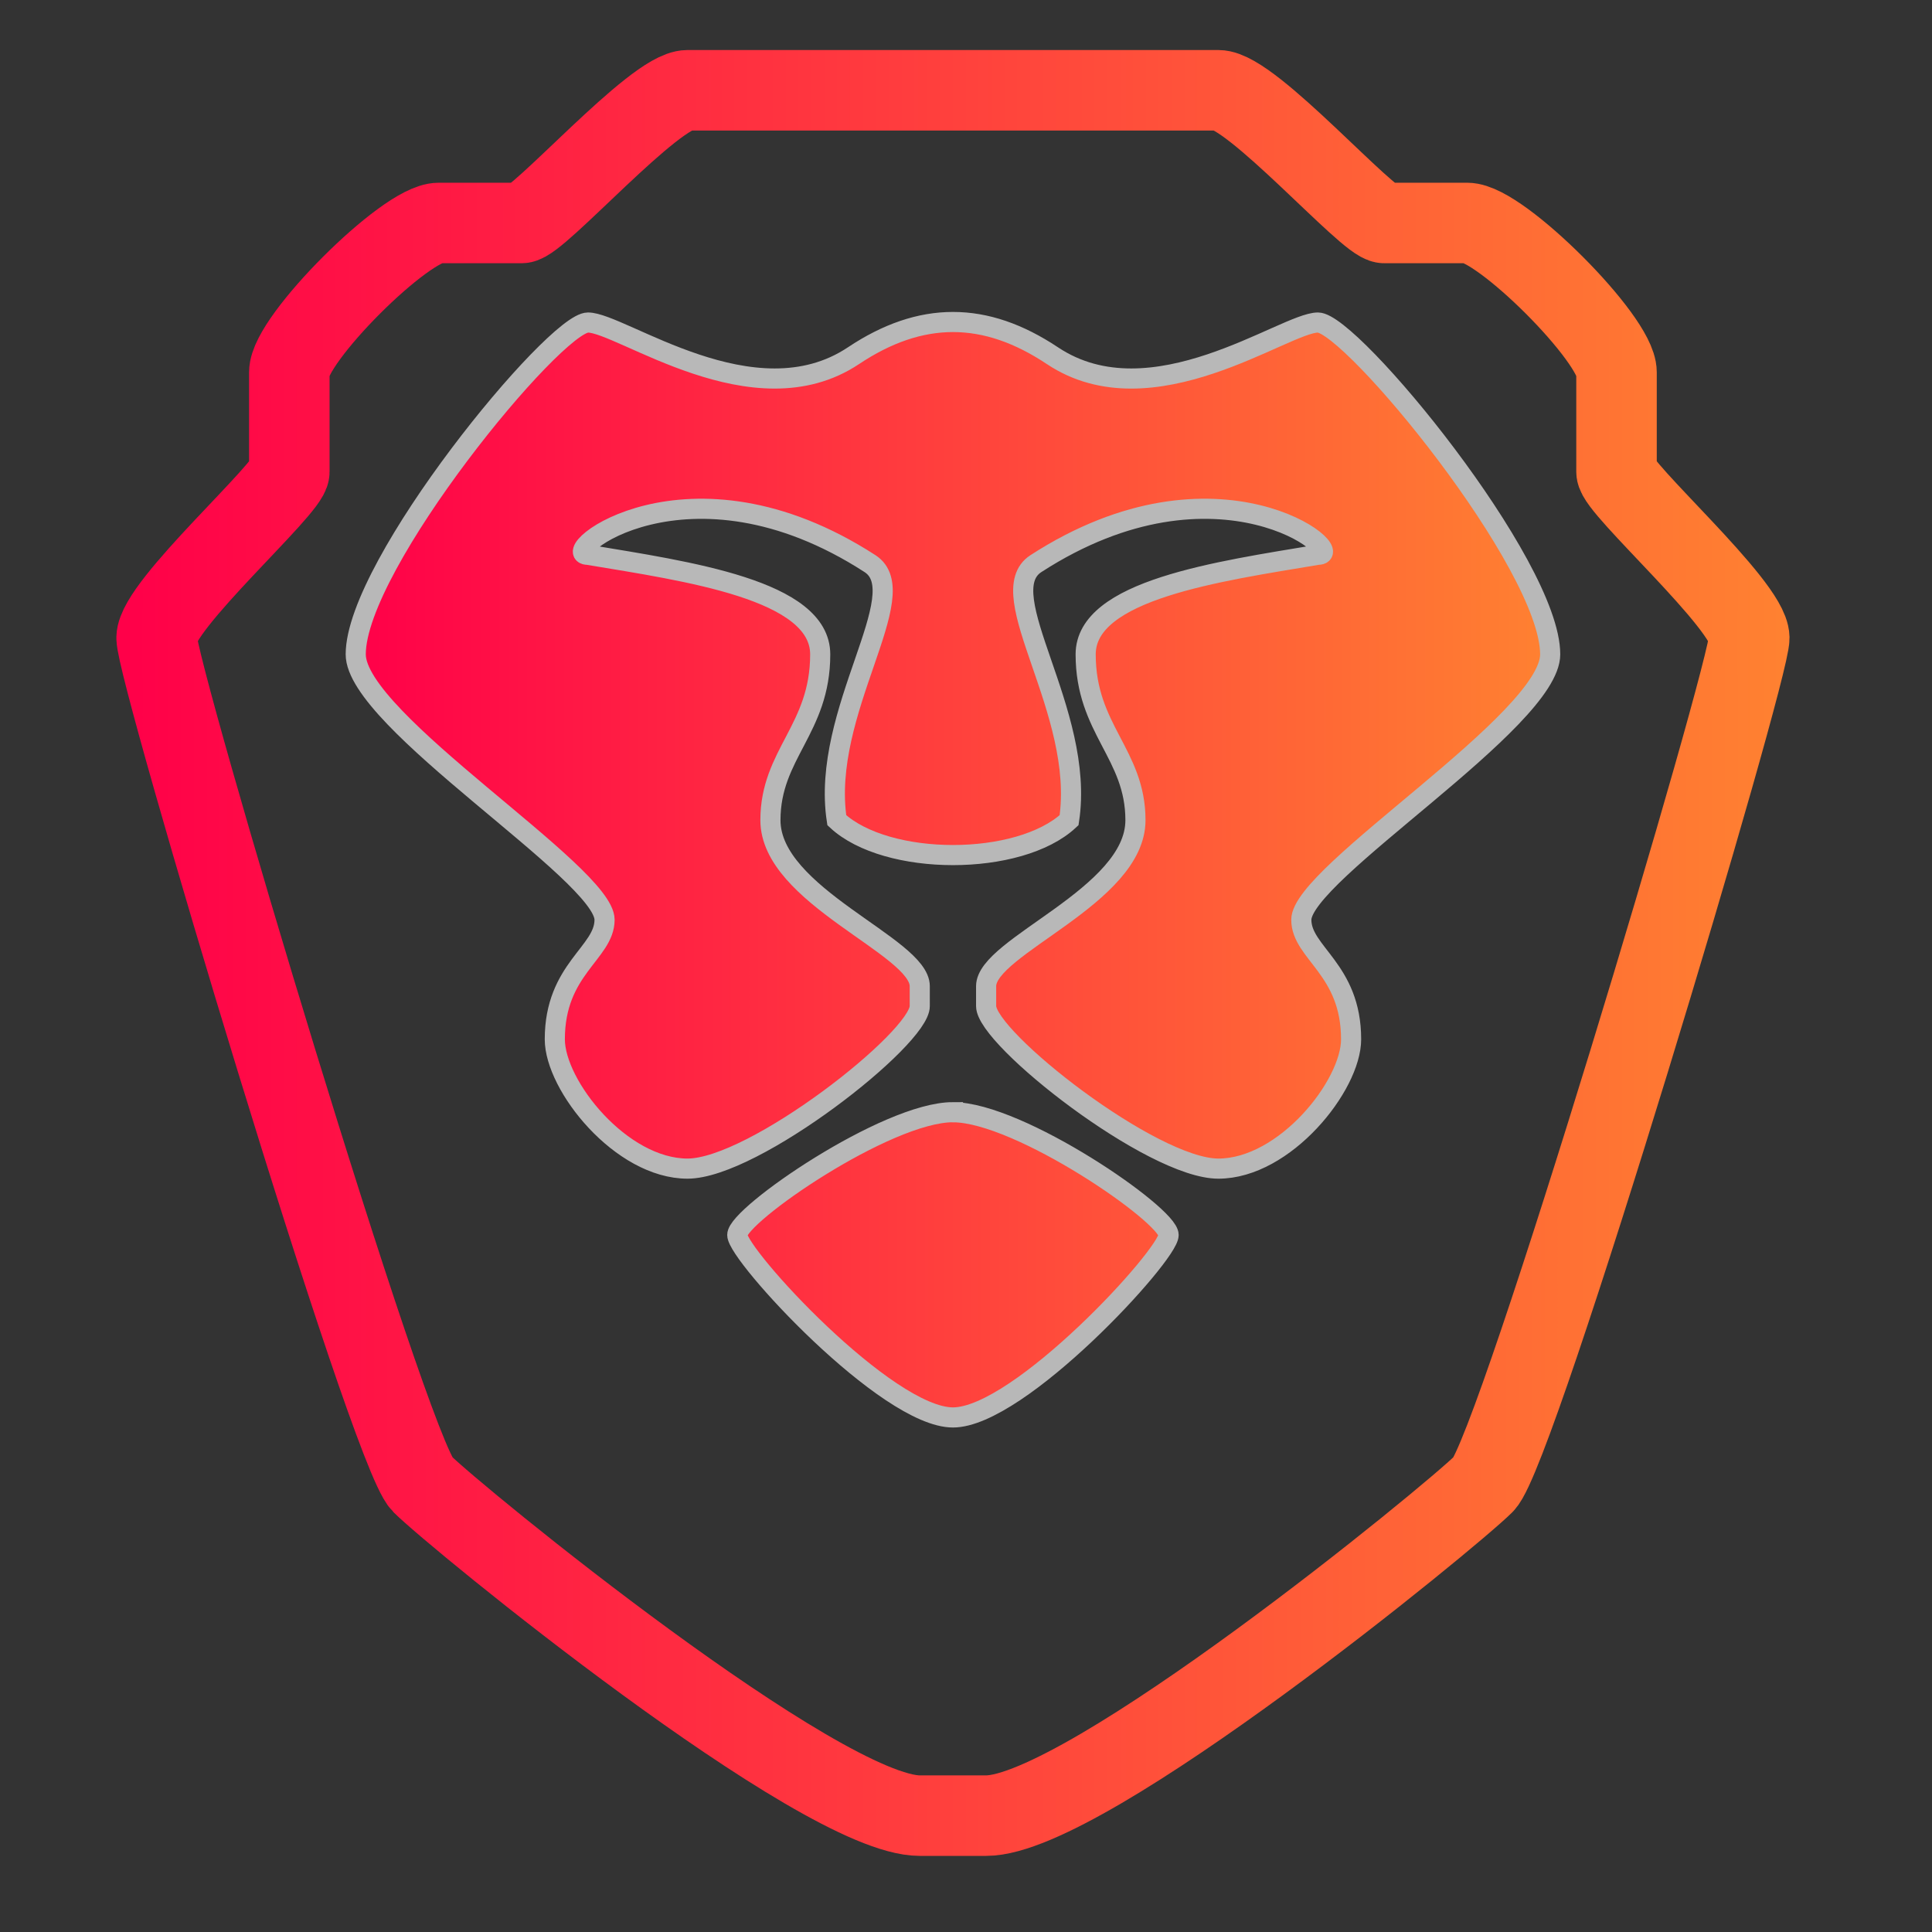 <svg xmlns="http://www.w3.org/2000/svg" xmlns:xlink="http://www.w3.org/1999/xlink" viewBox="0 0 48 48"><rect x="0" y="0" width="48" height="48" fill="#333333" stroke="none"/><defs><linearGradient id="a"><stop offset="0" stop-color="#ff0049"/><stop offset="1" stop-color="#ff8131"/></linearGradient><linearGradient id="b" x1="1" x2="47" gradientTransform="rotate(-90 -18.398 60)" gradientUnits="userSpaceOnUse"><stop offset="0" stop-color="#f4ed74"/><stop offset="1" stop-color="#f6ef86"/></linearGradient><linearGradient xlink:href="#a" id="c" x1="3.067" y1="73.676" x2="44.285" y2="73.676" gradientUnits="userSpaceOnUse" gradientTransform="translate(0 -50)"/><linearGradient xlink:href="#a" id="d" x1="8.838" y1="71.608" x2="38.514" y2="71.608" gradientUnits="userSpaceOnUse" gradientTransform="translate(0 -50)"/></defs><path d="M-42.087-1.398c5.859 4.062 9.688 10.83 9.688 18.5 0 12.426-10.07 22.5-22.5 22.5-7.67 0-14.438-3.828-18.5-9.688a23.24 23.24 0 0 0 3.78 4.969 22.923 22.923 0 0 0 15.47 5.969c12.703 0 23-10.298 23-23a22.92 22.92 0 0 0-5.97-15.47 23.216 23.216 0 0 0-4.968-3.78zm4.969 3.78a22.911 22.911 0 0 1 6.219 15.72c0 12.703-10.297 23-23 23a22.909 22.909 0 0 1-15.72-6.22c4.16 4.145 9.884 6.72 16.22 6.72 12.703 0 23-10.298 23-23 0-6.335-2.575-12.06-6.72-16.22z" opacity=".05"/><path d="M-37.117 2.383a22.923 22.923 0 0 1 5.969 15.469c0 12.703-10.297 23-23 23a22.92 22.92 0 0 1-15.47-5.97 22.911 22.911 0 0 0 15.72 6.22c12.703 0 23-10.298 23-23a22.909 22.909 0 0 0-6.22-15.72z" opacity=".1"/><path d="M-47.147-4.023c8.615 3.154 14.75 11.417 14.75 21.13 0 12.426-10.07 22.5-22.5 22.5-9.708 0-17.971-6.135-21.12-14.75a23 23 0 0 0 44.875-7 23 23 0 0 0-16-21.875z" opacity=".2"/><path d="M-77.397 17.602c0-12.703 10.297-23 23-23s23 10.297 23 23-10.297 23-23 23-23-10.297-23-23z" fill="url(#b)"/><path d="M-38.367 1.133a22.922 22.922 0 0 1 5.969 15.469c0 12.703-10.297 23-23 23a22.92 22.92 0 0 1-15.47-5.97c4.179 4.292 10.01 6.97 16.47 6.97 12.703 0 23-10.298 23-23 0-6.462-2.677-12.291-6.97-16.47z" opacity=".1"/><path d="M-57.397 5.602c-.5 0-2.25 2-2.5 2h-1.25c-.5 0-2.25 1.75-2.25 2.25v1.5c0 .25-1.99 2-2 2.5-.011.5 3.5 12.25 4 12.75s6 5 7.5 5h1c1.5 0 7-4.5 7.5-5s4.01-12.25 4-12.75c-.011-.497-2-2.25-2-2.5v-1.5c0-.5-1.75-2.25-2.25-2.25h-1.25c-.25 0-2-2-2.5-2z" opacity=".1"/><path d="M-58.397 4.602c-.5 0-2.25 2-2.5 2h-1.25c-.5 0-2.25 1.75-2.25 2.25v1.5c0 .25-1.99 2-2 2.5-.011.5 3.5 12.25 4 12.75s6 5 7.5 5h1c1.5 0 7-4.5 7.5-5s4.01-12.25 4-12.75c-.011-.497-2-2.25-2-2.5v-1.5c0-.5-1.75-2.25-2.25-2.25h-1.25c-.25 0-2-2-2.5-2z" fill="#f07c31"/><path d="M-53.397 9.094c-.498 0-.994.17-1.5.508-1.5 1-3.5-.5-4-.5s-3.5 3.643-3.5 5c0 1 3.75 3.3 3.75 4 0 .5-.75.74-.75 1.8 0 .7 1 1.95 2 1.95s3.502-1.963 3.5-2.45v-.3c0-.6-2.25-1.356-2.25-2.5 0-1 .75-1.37.75-2.5 0-.972-2-1.25-3.5-1.5-.5 0 1.5-1.645 4.25.133.696.45-.75 2.229-.5 3.867.375.35 1.063.525 1.75.525.688 0 1.375-.175 1.75-.525.25-1.638-1.196-3.417-.5-3.867 2.75-1.778 4.75-.133 4.25-.133-1.5.25-3.5.528-3.5 1.5 0 1.13.75 1.5.75 2.5 0 1.144-2.25 1.9-2.25 2.5v.3c-.002.487 2.5 2.45 3.5 2.45s2-1.25 2-1.95c0-1.06-.75-1.3-.75-1.8 0-.7 3.75-3 3.75-4 0-1.357-3-5-3.5-5s-2.5 1.5-4 .5c-.506-.337-1-.508-1.5-.508zm0 11.908c-1 0-3.25 1.55-3.25 1.85 0 .3 2.25 2.75 3.25 2.75s3.25-2.45 3.25-2.75c0-.3-2.25-1.85-3.25-1.85z" opacity=".1"/><path d="M-54.397 8.094c-.498 0-.994.17-1.5.508-1.5 1-3.5-.5-4-.5s-3.5 3.643-3.5 5c0 1 3.75 3.3 3.75 4 0 .5-.75.74-.75 1.8 0 .7 1 1.95 2 1.95s3.502-1.963 3.5-2.45v-.3c0-.6-2.25-1.356-2.25-2.5 0-1 .75-1.37.75-2.5 0-.972-2-1.25-3.5-1.5-.5 0 1.5-1.645 4.25.133.696.45-.75 2.229-.5 3.867.375.35 1.063.525 1.75.525.688 0 1.375-.175 1.75-.525.25-1.638-1.196-3.417-.5-3.867 2.75-1.778 4.75-.133 4.25-.133-1.5.25-3.5.528-3.5 1.5 0 1.13.75 1.5.75 2.5 0 1.144-2.25 1.9-2.25 2.5v.3c-.002.487 2.5 2.45 3.5 2.45s2-1.25 2-1.95c0-1.06-.75-1.3-.75-1.8 0-.7 3.75-3 3.75-4 0-1.357-3-5-3.5-5s-2.5 1.5-4 .5c-.506-.337-1-.508-1.5-.508zm0 11.908c-1 0-3.25 1.55-3.25 1.85 0 .3 2.25 2.75 3.25 2.75s3.25-2.45 3.25-2.75c0-.3-2.25-1.85-3.25-1.85z" fill="#f9f9f9"/><path d="M17.08 2.243c-.823 0-3.709 3.297-4.12 3.297h-2.062c-.824 0-3.71 2.885-3.71 3.71v2.473c0 .412-3.278 3.297-3.297 4.121-.018.825 5.77 20.197 6.595 21.021.825.824 9.892 8.244 12.365 8.244H24.5c2.473 0 11.54-7.42 12.365-8.244.824-.824 6.611-20.196 6.595-21.02-.018-.82-3.298-3.71-3.298-4.122V9.25c0-.825-2.885-3.71-3.71-3.71h-2.06c-.412 0-3.297-3.297-4.122-3.297z" fill="none" stroke="url(#c)" stroke-width="2"/><path d="M23.676 8c-.821 0-1.64.282-2.473.838-2.473 1.648-5.77-.825-6.595-.825-.824 0-5.77 6.006-5.77 8.244 0 1.648 6.182 5.44 6.182 6.594 0 .825-1.236 1.22-1.236 2.97 0 1.152 1.648 3.213 3.297 3.213 1.649 0 5.774-3.236 5.77-4.038V24.5c0-.99-3.71-2.236-3.71-4.122 0-1.648 1.237-2.258 1.237-4.121 0-1.603-3.297-2.061-5.77-2.473-.824 0 2.473-2.713 7.007.219 1.147.742-1.237 3.675-.825 6.375.619.577 1.753.866 2.886.866 1.134 0 2.267-.289 2.885-.866.412-2.7-1.972-5.633-.824-6.375 4.533-2.932 7.83-.22 7.006-.22-2.473.413-5.77.871-5.77 2.474 0 1.863 1.237 2.473 1.237 4.121 0 1.886-3.71 3.133-3.71 4.122v.496c-.003.802 4.122 4.038 5.77 4.038 1.65 0 3.298-2.061 3.298-3.213 0-1.748-1.237-2.145-1.237-2.97 0-1.154 6.183-4.946 6.183-6.594 0-2.238-4.946-8.244-5.77-8.244-.825 0-4.122 2.473-6.595.825C25.314 8.282 24.5 8 23.676 8zm0 19.632c-1.649 0-5.359 2.556-5.359 3.05 0 .495 3.71 4.534 5.359 4.534 1.648 0 5.358-4.039 5.358-4.533 0-.495-3.71-3.05-5.358-3.05z" fill="url(#d)" stroke="#b8b8b8" stroke-width=".5"/><path opacity=".291" fill="none" stroke="#fff" stroke-width="2" stroke-linecap="round" stroke-linejoin="round" paint-order="stroke fill markers" d="M-102.203-84.814H72.204V75.864h-174.407z"/></svg>